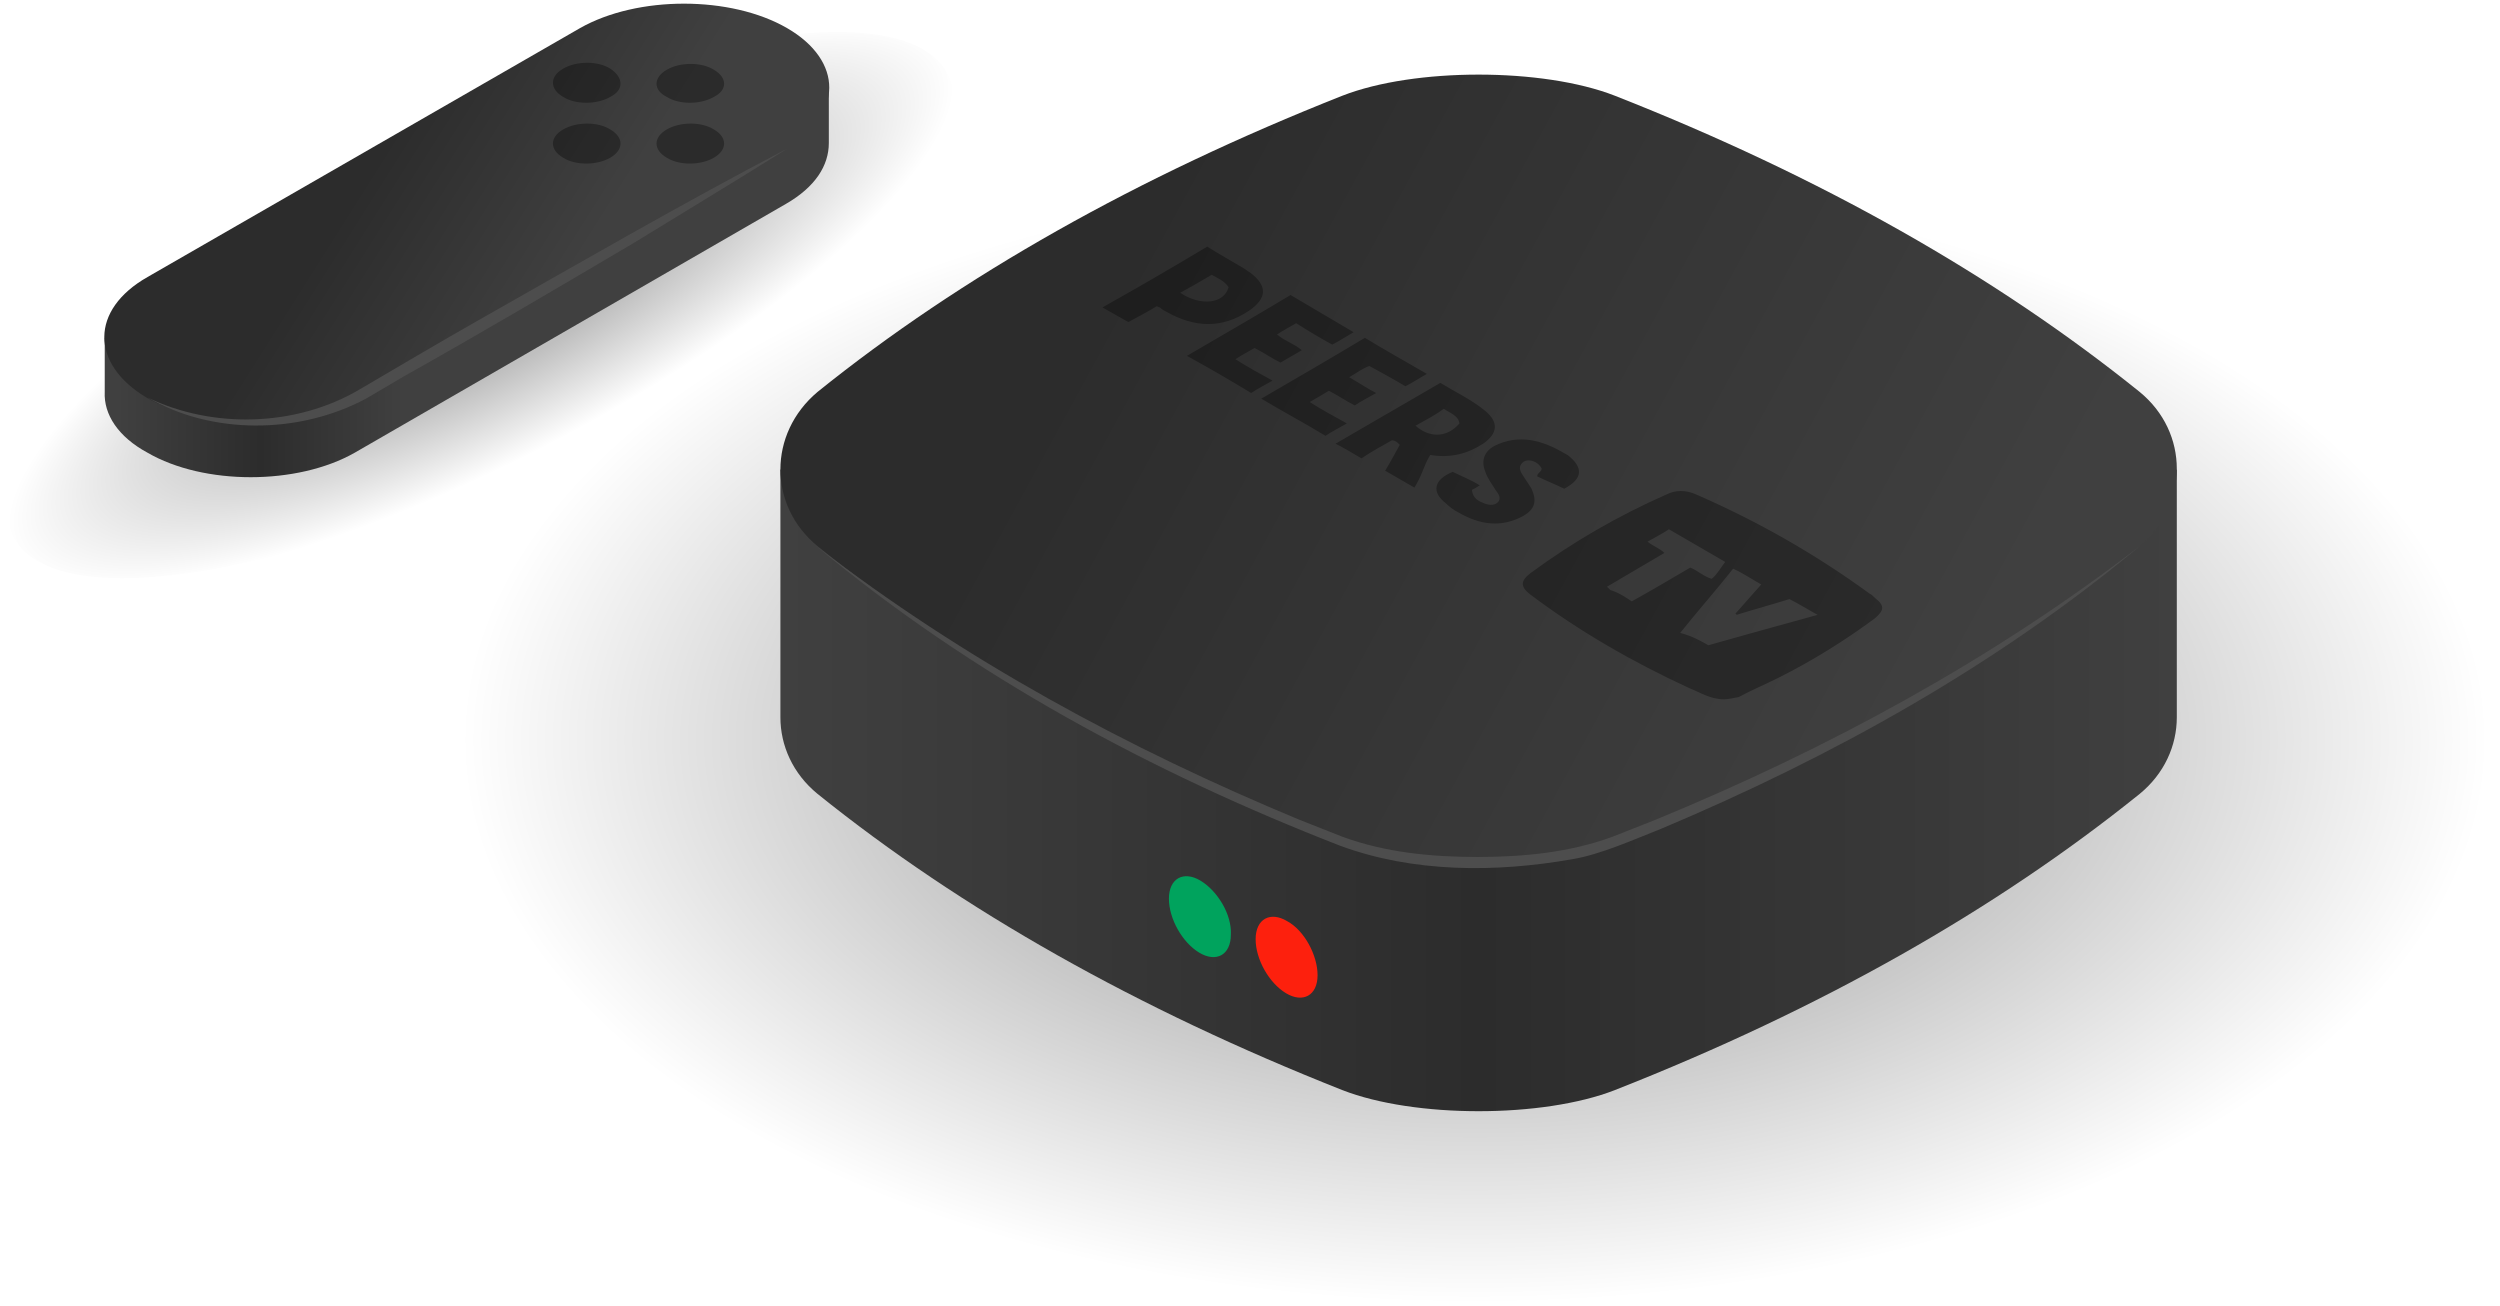 <?xml version="1.0" encoding="UTF-8"?> <!-- Generator: Adobe Illustrator 26.0.1, SVG Export Plug-In . SVG Version: 6.00 Build 0) --> <svg xmlns="http://www.w3.org/2000/svg" xmlns:xlink="http://www.w3.org/1999/xlink" baseProfile="basic" id="Layer_1" x="0px" y="0px" viewBox="0 0 222 116" xml:space="preserve"> <style type="text/css"> .st0{fill:url(#SVGID_1_);} .st1{fill:url(#SVGID_00000014626131499435700970000013599878995221403538_);} .st2{fill:url(#SVGID_00000001654806734904653230000003380486002824275078_);} .st3{fill:#4D4D4D;} .st4{opacity:0.33;} .st5{fill:url(#SVGID_00000041288548830014440690000001923766226159240881_);} .st6{fill:url(#SVGID_00000159438221751435583230000004906313558041260716_);} .st7{fill:url(#SVGID_00000050633468425129349410000000758274075331735989_);} .st8{fill:#FD200D;} .st9{fill:#00A35D;} </style> <g> <radialGradient id="SVGID_1_" cx="42.702" cy="27.067" r="46.839" gradientTransform="matrix(0.887 -0.462 0.136 0.261 1.155 39.736)" gradientUnits="userSpaceOnUse"> <stop offset="0.44" style="stop-color:#000000;stop-opacity:0.25"></stop> <stop offset="1" style="stop-color:#000000;stop-opacity:0"></stop> </radialGradient> <path class="st0" d="M28.1,18.6C49.8,6,73.9-0.3,82,4.4c8.1,4.7-3,18.7-24.7,31.2c-21.7,12.5-45.9,18.9-54,14.2 C-4.7,45.1,6.4,31.1,28.1,18.6"></path> <linearGradient id="SVGID_00000068664628484670507550000018099434507990463410_" gradientUnits="userSpaceOnUse" x1="10.451" y1="25.07" x2="35.804" y2="25.07"> <stop offset="0" style="stop-color:#404040"></stop> <stop offset="0.5" style="stop-color:#2C2C2C"></stop> <stop offset="1" style="stop-color:#404040"></stop> </linearGradient> <path style="fill:url(#SVGID_00000068664628484670507550000018099434507990463410_);" d="M73.6,7.7L9.3,30v4.8l0,0 c-0.1,2,1.2,4,3.8,5.4c5,2.9,13.3,2.9,18.4,0l38.3-22.1c2.6-1.5,3.8-3.4,3.8-5.4l0,0V7.7z"></path> <linearGradient id="SVGID_00000041982587781335559380000015457960470490545333_" gradientUnits="userSpaceOnUse" x1="33.642" y1="13.951" x2="50.531" y2="24.618"> <stop offset="0" style="stop-color:#2C2C2C"></stop> <stop offset="1" style="stop-color:#404040"></stop> </linearGradient> <path style="fill:url(#SVGID_00000041982587781335559380000015457960470490545333_);" d="M69.8,13.1c5.1-2.9,5.1-7.7,0.1-10.6 c-5-2.9-13.3-2.9-18.4,0L13.1,24.6c-5.1,2.9-5.1,7.7-0.1,10.7c5,2.9,13.3,2.9,18.4,0L69.8,13.1"></path> <g> <path class="st3" d="M13.1,35.3c5.8,2.8,13.2,2.6,18.8-0.7c2.2-1.3,8-4.7,10.3-6c9-5.1,18.5-10.6,27.7-15.4 c-3.8,2.4-9.6,5.9-13.5,8.3c-6.6,3.9-13.9,8.2-20.5,11.9c0,0-3.4,2-3.4,2C26.5,38.6,18.8,38.6,13.1,35.3L13.1,35.3z"></path> </g> <path class="st4" d="M63.4,8.6c-1.2,0.7-3.1,0.7-4.2,0C58,8,58,6.9,59.2,6.2s3.1-0.7,4.2,0C64.6,6.9,64.6,8,63.4,8.6"></path> <path class="st4" d="M54.2,14c-1.2,0.7-3.1,0.7-4.2,0c-1.2-0.7-1.2-1.8,0-2.5c1.2-0.7,3.1-0.7,4.2,0C55.4,12.2,55.4,13.3,54.2,14"></path> <path class="st4" d="M54.2,8.6c-1.2,0.7-3.1,0.7-4.2,0c-1.2-0.7-1.2-1.8,0-2.5c1.2-0.7,3.1-0.7,4.2,0C55.4,6.9,55.4,8,54.2,8.6"></path> <path class="st4" d="M63.4,14c-1.2,0.7-3.1,0.7-4.2,0c-1.2-0.7-1.2-1.8,0-2.5c1.2-0.7,3.1-0.7,4.2,0C64.6,12.2,64.6,13.3,63.4,14"></path> <radialGradient id="SVGID_00000152265021252545664510000006686789211841891241_" cx="587.035" cy="102.39" r="43.636" gradientTransform="matrix(2.062 0 0 1.146 -1079.5 -51.625)" gradientUnits="userSpaceOnUse"> <stop offset="0.5" style="stop-color:#000000;stop-opacity:0.25"></stop> <stop offset="1" style="stop-color:#000000;stop-opacity:0"></stop> </radialGradient> <ellipse style="fill:url(#SVGID_00000152265021252545664510000006686789211841891241_);" cx="131.3" cy="65.7" rx="90" ry="50"></ellipse> <linearGradient id="SVGID_00000163053124891254716380000012038466802598252222_" gradientUnits="userSpaceOnUse" x1="69.261" y1="70.197" x2="193.261" y2="70.197"> <stop offset="0" style="stop-color:#404040"></stop> <stop offset="0.5" style="stop-color:#2C2C2C"></stop> <stop offset="1" style="stop-color:#404040"></stop> </linearGradient> <path style="fill:url(#SVGID_00000163053124891254716380000012038466802598252222_);" d="M69.3,41.7v22l0,0c0,2.5,1.1,5,3.3,6.8 c12.8,10.3,28.4,19.1,46.6,26.3c6.4,2.5,17.8,2.5,24.2,0c18.3-7.2,33.8-16,46.6-26.3c2.2-1.8,3.3-4.3,3.3-6.8l0,0v-22H69.3z"></path> <linearGradient id="SVGID_00000049908834180096258970000011898278027161207724_" gradientUnits="userSpaceOnUse" x1="99.197" y1="24.208" x2="172.53" y2="64.208"> <stop offset="0" style="stop-color:#2C2C2C"></stop> <stop offset="1" style="stop-color:#404040"></stop> </linearGradient> <path style="fill:url(#SVGID_00000049908834180096258970000011898278027161207724_);" d="M119.2,74.8c-18.3-7.2-33.8-16-46.6-26.3 c-4.4-3.6-4.4-10,0-13.7c12.8-10.3,28.4-19.1,46.6-26.3c6.4-2.5,17.8-2.5,24.2,0c18.3,7.2,33.8,16,46.6,26.3c4.4,3.6,4.4,10,0,13.7 c-12.8,10.3-28.4,19.1-46.6,26.3C136.9,77.3,125.6,77.3,119.2,74.8z"></path> <path class="st3" d="M190,48.5c-12.7,10.6-27.3,18.7-42.5,25.1c-2.3,0.9-5.4,2.3-7.9,2.7c-6.8,1.2-14.1,1.2-20.6-1.2 C102.3,68.6,86.3,60,72.5,48.5c13.1,10.1,27.7,18,42.9,24.3c0,0,3.8,1.5,3.8,1.5c3.8,1.4,7.9,1.8,12,1.8c4.1,0,8.2-0.4,12-1.8 c0,0,3.8-1.5,3.8-1.5C162.3,66.5,176.9,58.6,190,48.5L190,48.5z"></path> <g class="st4"> <path d="M153.1,62.1c-1.2,0-2.1-0.6-3.1-1c-5-2.3-9.7-5-14.1-8.3c-0.9-0.7-0.9-1.2,0-1.9c3.8-2.8,7.8-5.1,12.1-7 c0.8-0.4,1.7-0.4,2.6,0c5.5,2.4,10.6,5.3,15.4,8.8c0.2,0.1,0.3,0.2,0.5,0.4c0.9,0.7,0.8,1.1,0,1.8c-2.7,2-5.6,3.8-8.6,5.3 c-1.2,0.6-2.4,1.1-3.5,1.7C153.9,62,153.4,62.1,153.1,62.1z M151.7,57.3c3.2-0.9,6.4-1.8,9.7-2.7c-0.9-0.5-1.7-1-2.5-1.4 c-1.6,0.5-3.1,0.9-4.7,1.4c0,0,0-0.1-0.1-0.1c0.8-0.9,1.5-1.7,2.3-2.6c-0.9-0.5-1.6-1-2.5-1.4c-1.5,1.9-3.1,3.7-4.7,5.7 C150.3,56.5,151,56.9,151.7,57.3z M144.9,53.4c1.8-1,3.5-2,5.2-3c0.7,0.3,1.2,0.8,1.9,1c0.5-0.4,0.8-1,1.2-1.5 c-1.7-1-3.3-1.9-5-2.9c-0.6,0.4-1.2,0.7-1.9,1.1c0.5,0.4,1.1,0.6,1.5,1c-1.7,1-3.4,2-5.1,3c0.1,0.1,0.2,0.2,0.3,0.3 C143.7,52.6,144.3,53,144.9,53.4z"></path> <g> <path d="M127,40.4c-0.3,0.5-0.5,1-0.7,1.5c-0.2,0.5-0.4,0.9-0.7,1.4c-0.9-0.5-1.7-1-2.6-1.5c0.5-0.8,0.9-1.6,1.3-2.3 c-0.2-0.2-0.4-0.4-0.7-0.4c-0.9,0.5-1.8,1-2.7,1.6c-0.7-0.4-1.5-0.9-2.3-1.3c3.1-1.8,6.2-3.6,9.3-5.4c1.3,0.8,2.8,1.5,4,2.5 c1.2,1,1.1,2-0.2,2.9C130.3,40.3,128.8,40.7,127,40.4z M125.7,37.8c1.1,1,2.7,1.2,3.9-0.2c-0.1-0.7-0.8-0.9-1.4-1.3 C127.4,36.9,126.6,37.3,125.7,37.8z"></path> <path d="M129,41.9c0.8,0.4,1.6,0.7,2.4,1.2c-0.3,0.2-0.5,0.3-0.7,0.4c0.1,0.8,0.6,1,1.1,1.2c0.5,0.2,1,0.2,1.3-0.2 c0.2-0.4-0.1-0.7-0.3-1c-0.3-0.5-0.7-1-0.9-1.6c-0.4-1-0.1-1.8,0.8-2.3c2.2-1.1,4.3-0.5,6.3,0.7c0.1,0,0.1,0.1,0.2,0.1 c1.4,1.1,1.4,2.1-0.3,3c-0.8-0.4-1.6-0.7-2.4-1.1c0-0.3,0.4-0.4,0.4-0.7c-0.3-0.6-1.1-0.9-1.6-0.6c-0.4,0.3-0.4,0.6-0.2,1 c0.3,0.5,0.6,0.9,0.9,1.4c0.5,1.1,0.3,1.8-0.7,2.4c-2,1.1-3.9,0.8-5.8-0.3c-0.4-0.2-0.8-0.5-1.1-0.8 C127.1,43.7,127.3,42.6,129,41.9z"></path> <path d="M107.2,21.9c1.1,0.7,2.2,1.3,3.2,1.9c0.2,0.1,0.4,0.3,0.6,0.4c1.6,1.2,1.5,2.3-0.1,3.4c-2.4,1.6-4.8,1.5-7.3,0.1 c-0.2-0.1-0.4-0.2-0.6-0.4c-0.1,0-0.2-0.1-0.3-0.1c-0.8,0.5-1.6,0.9-2.5,1.4c-0.7-0.4-1.4-0.8-2.3-1.3 C101.1,25.5,104.2,23.7,107.2,21.9z M107.6,24.4c-1,0.6-1.9,1.1-2.8,1.6c1.8,1.2,3.9,1,4.3-0.5C108.7,24.9,108.1,24.7,107.6,24.4 z"></path> <path d="M122.2,34.9c-0.7,0.4-1.3,0.7-1.9,1.1c-0.8-0.4-1.5-0.9-2.3-1.3c-0.5,0.3-1,0.6-1.7,1c1.1,0.7,2.2,1.3,3.3,1.9 c-0.7,0.4-1.3,0.7-1.9,1.1c-1.8-1.1-3.7-2.1-5.7-3.3c3.1-1.8,6.2-3.6,9.2-5.4c1.8,1.1,3.6,2.1,5.5,3.2c-0.7,0.4-1.3,0.8-1.9,1.1 c-1-0.6-2.1-1.2-3.2-1.8c-0.6,0.2-1.1,0.6-1.8,1C120.7,34,121.4,34.5,122.2,34.9z"></path> <path d="M120.2,29.5c-0.7,0.4-1.3,0.8-1.9,1.1c-1.1-0.6-2.1-1.2-3.2-1.9c-0.5,0.3-1.1,0.6-1.7,1c0.7,0.6,1.5,0.8,2.2,1.4 c-0.7,0.4-1.2,0.7-1.9,1.1c-0.8-0.4-1.5-0.9-2.3-1.3c-0.5,0.3-1.1,0.6-1.7,1c1.1,0.7,2.2,1.3,3.3,1.9c-0.7,0.4-1.3,0.7-1.9,1.1 c-1.8-1.1-3.7-2.2-5.7-3.3c3.1-1.8,6.2-3.6,9.2-5.4C116.5,27.3,118.3,28.4,120.2,29.5z"></path> </g> </g> <path class="st8" d="M114.3,81.8c-1.5-0.9-2.8-0.2-2.8,1.6c0,1.8,1.2,3.9,2.7,4.8c1.5,0.9,2.8,0.2,2.8-1.6 C117,84.8,115.8,82.6,114.3,81.8"></path> <path class="st9" d="M106.6,78.2c-1.5-0.9-2.8-0.2-2.8,1.6c0,1.8,1.2,3.9,2.7,4.8c1.5,0.9,2.8,0.2,2.8-1.6 C109.4,81.2,108.1,79.1,106.6,78.2"></path> </g> </svg> 